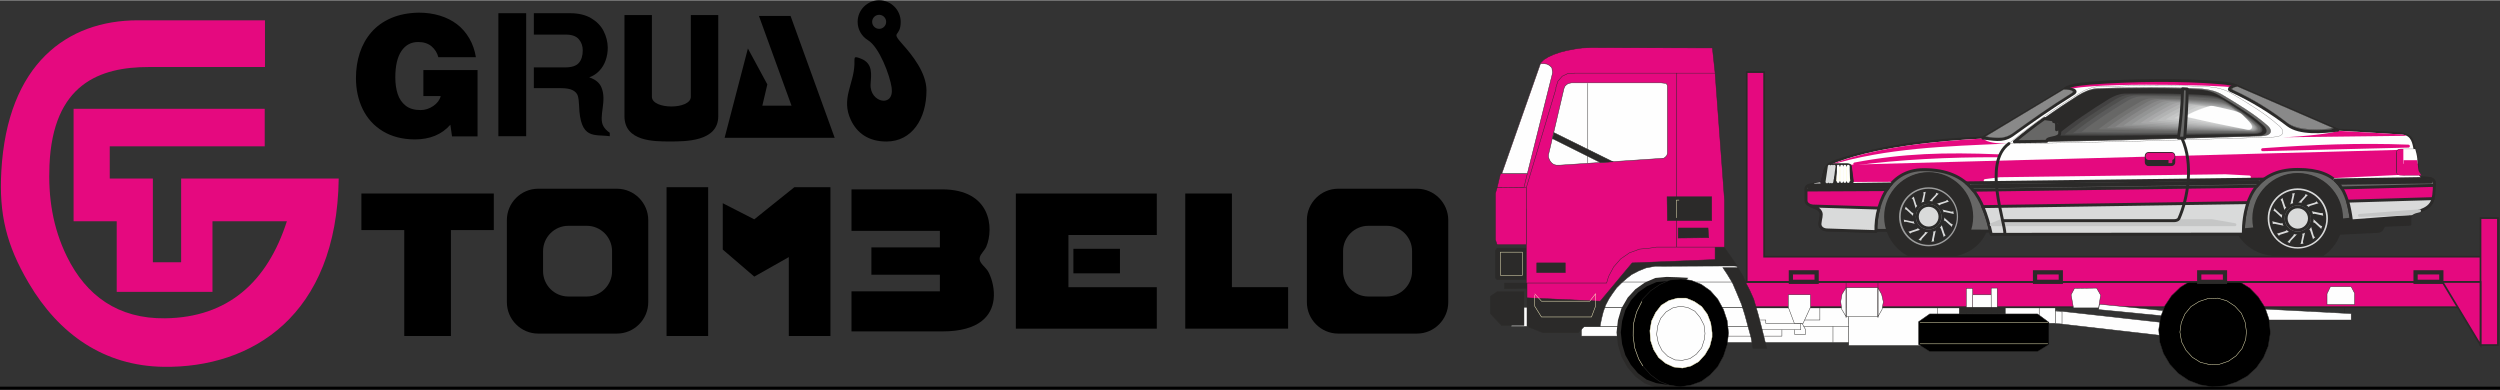 <?xml version="1.0" encoding="UTF-8"?>
<!DOCTYPE svg PUBLIC "-//W3C//DTD SVG 1.0//EN" "http://www.w3.org/TR/2001/REC-SVG-20010904/DTD/svg10.dtd">
<!-- Creator: CorelDRAW X8 -->
<svg xmlns="http://www.w3.org/2000/svg" xml:space="preserve" width="532px" height="83px" version="1.0" style="shape-rendering:geometricPrecision; text-rendering:geometricPrecision; image-rendering:optimizeQuality; fill-rule:evenodd; clip-rule:evenodd"
viewBox="0 0 495149 77132"
 xmlns:xlink="http://www.w3.org/1999/xlink">
 <rect x="0" y="0" width="495149" height="77132" fill="#333333" stroke="none"/>
 <defs>
  <style type="text/css">
   <![CDATA[
    .str6 {stroke:#FEFEFE;stroke-width:837.84}
    .str12 {stroke:#2B2A29;stroke-width:837.84}
    .str5 {stroke:#E5097F;stroke-width:837.84}
    .str10 {stroke:#2B2A29;stroke-width:87.962}
    .str11 {stroke:#FFF9C7;stroke-width:87.962}
    .str1 {stroke:#FEFEFE;stroke-width:582.75;stroke-linecap:round;stroke-linejoin:round}
    .str8 {stroke:#D9DADA;stroke-width:582.75;stroke-linecap:round;stroke-linejoin:round}
    .str2 {stroke:#C5C6C6;stroke-width:582.75;stroke-linecap:round;stroke-linejoin:round}
    .str0 {stroke:#2B2A29;stroke-width:582.75;stroke-linecap:round;stroke-linejoin:round}
    .str4 {stroke:#E5097F;stroke-width:582.75;stroke-linecap:round;stroke-linejoin:round}
    .str9 {stroke:#2B2A29;stroke-width:582.75;stroke-linecap:round;stroke-linejoin:round}
    .str7 {stroke:#2B2A29;stroke-width:41.782;stroke-linecap:round;stroke-linejoin:round}
    .str3 {stroke:#2B2A29;stroke-width:832.343;stroke-linecap:round;stroke-linejoin:round}
    .fil8 {fill:none}
    .fil25 {fill:none;fill-rule:nonzero}
    .fil2 {fill:black}
    .fil10 {fill:#2A2A23}
    .fil3 {fill:#2B2A29}
    .fil11 {fill:#434242}
    .fil12 {fill:#4F4F4E}
    .fil13 {fill:#5B5B5B}
    .fil4 {fill:#676766}
    .fil14 {fill:#727271}
    .fil15 {fill:#7D7D7D}
    .fil16 {fill:#898989}
    .fil17 {fill:#939494}
    .fil18 {fill:#9D9E9E}
    .fil19 {fill:#A8A8A9}
    .fil20 {fill:#B2B3B3}
    .fil9 {fill:#B72221}
    .fil21 {fill:#BCBDBD}
    .fil7 {fill:#C5C6C6}
    .fil22 {fill:#CFD0D0}
    .fil6 {fill:#D9DADA}
    .fil0 {fill:#E5097F}
    .fil5 {fill:#FEFEFE}
    .fil23 {fill:#FFF9C7}
    .fil24 {fill:#2B2A29;fill-rule:nonzero}
    .fil1 {fill:black;fill-rule:nonzero}
   ]]>
  </style>
 </defs>
 <g id="Capa_x0020_1">
  <g id="_2434371964256">
   <path class="fil0" d="M52429 21495l-30694 0 -4483 0 -2678 0 0 22271 2678 0 4483 0 1380 0 0 8114 0 4834 0 1035 18968 0 0 -1035 0 -4834 0 -8114 14734 0c-3849,11960 -11613,19061 -24131,19219 -9272,116 -15622,-4460 -19425,-12218 -2833,-5780 -3732,-11734 -3464,-18101 677,-16102 9954,-19452 19685,-19452l22998 0 0 -9252 -25162 0c-13992,0 -25866,8578 -27057,29890 -478,8544 1007,14637 5408,22118 6001,10201 14969,16459 26743,16623 17416,244 34308,-10054 34673,-37287l-31210 0 0 16574 -5599 0 0 -16574 -8541 0 0 -6387 30694 0 0 -7424z"/>
   <path class="fil1" d="M83852 18967l0 -5155 10733 0 0 13150 -5056 0 -330 -2318c-1702,1944 -4058,2912 -7070,2912 -2445,-22 -4543,-561 -6300,-1624 -1751,-1063 -3078,-2516 -3981,-4360 -898,-1845 -1348,-3899 -1348,-6173 0,-1768 252,-3431 759,-4983 512,-1554 1278,-2919 2307,-4104 1030,-1183 2334,-2114 3916,-2797 1580,-677 3401,-1034 5473,-1067 1492,0 2885,197 4168,589 1289,390 2417,963 3398,1712 980,749 1789,1685 2433,2797 650,1113 1080,2351 1300,3722l-7434 0c-226,-864 -677,-1580 -1349,-2152 -678,-567 -1558,-854 -2644,-854 -1414,0 -2521,595 -3326,1790 -803,1195 -1205,2929 -1205,5214 0,1223 154,2319 468,3282 314,964 837,1735 1575,2318 738,584 1724,876 2946,876 893,0 1735,-264 2522,-799 787,-534 1278,-1189 1481,-1976l-3436 0z"/>
   <path class="fil2" d="M98707 26919l0 -24363 5507 0 0 24363 -5507 0z"/>
   <path class="fil2" d="M105734 13291l6178 0c1300,0 2209,-292 2732,-886 517,-593 776,-1430 776,-2496 0,-859 -259,-1592 -782,-2202 -522,-610 -1382,-915 -2587,-915l-6317 0 0 -4236 7203 0c1635,0 3012,328 4124,977 1113,650 1939,1491 2472,2524 535,1028 816,2130 843,3304 0,892 -143,1733 -423,2536 -281,796 -700,1491 -1257,2073 -556,587 -1216,1015 -1993,1293 1206,395 2004,1044 2396,1937 1194,2741 -629,5829 404,7719 249,453 650,900 1269,1321l0 679c-3005,-436 -5863,828 -6078,-6099 -33,-825 -115,-1463 -254,-1909 -137,-447 -467,-808 -985,-1091 -518,-281 -1327,-423 -2424,-423l-5297 0 0 -4106z"/>
   <path class="fil2" d="M156576 3093l8737 24134 -21794 0 4611 -17683 3848 7115 -991 4210 5781 0 -6455 -17776 6263 0z"/>
   <path class="fil2" d="M123682 2926l5432 0 0 16175c0,2570 7712,2572 7712,0l0 -16175 5433 0 0 20027c0,5066 -6544,5006 -9642,5006 -3095,0 -8935,4 -8935,-5006l0 -20027z"/>
   <path class="fil2" d="M174127 0c2348,0 4264,1915 4264,4265 0,3241 -2143,1641 407,4491 1815,2029 4699,5568 4699,9098 0,5571 -2843,10115 -7935,10115 -3573,0 -5828,-1687 -7043,-4266 -1980,-4205 575,-7056 707,-10992 49,-1454 -240,-1742 1265,-1165 2489,956 2049,3209 1938,5093 -212,3630 4759,4733 4166,629 -349,-2416 -2433,-7988 -4685,-9365 -1226,-748 -2048,-2100 -2048,-3638 0,-2350 1915,-4265 4265,-4265zm-1 2876c764,0 1387,625 1387,1389 0,765 -623,1389 -1387,1389 -766,0 -1389,-624 -1389,-1389 0,-764 623,-1389 1389,-1389z"/>
   <path class="fil2" d="M132017 66488l0 -29470 8242 0 0 29470 -8242 0zm24215 0l0 -15626 -6841 3863 -6242 -5355 0 -9181 6242 3193 7937 -6364 7146 0 0 29470 -8242 0z"/>
   <path class="fil2" d="M71576 38267l26225 0 0 7242 -8492 0 0 20979 -9241 0 0 -20979 -8492 0 0 -7242z"/>
   <path class="fil2" d="M106588 37319l15608 0c3409,0 6197,2799 6197,6222l0 16247c0,3423 -2788,6223 -6197,6223l-15608 0c-3408,0 -6198,-2800 -6198,-6223l0 -16247c0,-3423 2790,-6222 6198,-6222zm5967 7345l3673 0c2749,0 4997,2257 4997,5017l0 3968c0,2760 -2248,5016 -4997,5016l-3673 0c-2747,0 -4996,-2256 -4996,-5016l0 -3968c0,-2760 2249,-5017 4996,-5017z"/>
   <path class="fil2" d="M265037 37319l15608 0c3408,0 6197,2799 6197,6222l0 16247c0,3423 -2789,6223 -6197,6223l-15608 0c-3409,0 -6198,-2800 -6198,-6223l0 -16247c0,-3423 2789,-6222 6198,-6222zm5967 7345l3672 0c2749,0 4998,2257 4998,5017l0 3968c0,2760 -2249,5016 -4998,5016l-3672 0c-2748,0 -4996,-2256 -4996,-5016l0 -3968c0,-2760 2248,-5017 4996,-5017z"/>
   <path class="fil2" d="M234753 65032l20369 0 0 -8215 -11129 0 0 -18550 -9240 0 0 26765z"/>
   <path class="fil2" d="M201197 38267l27919 0 0 8214 -17504 0c0,3445 0,6891 0,10336l17504 0 0 8215 -27919 0c0,-8924 0,-17847 0,-26765zm11397 10949l9227 0 0 4865 -9227 0 0 -4865z"/>
   <path class="fil2" d="M186669 37447l-18021 0 0 8214 17504 0c0,912 0,2371 0,3282l-13565 0 0 5412 13565 0c0,912 0,2370 0,3282l-17504 0 0 7941 18021 0c7321,0 9758,-3137 10131,-6362 219,-1888 -270,-3807 -900,-5143 -491,-1043 -1131,-1341 -1654,-2158 -215,-334 -274,-701 -172,-1078 175,-636 979,-1342 1278,-2059 1536,-3682 925,-11291 -8683,-11331z"/>
   <path class="fil3 str0" d="M393306 45480c-873,2371 -3328,4950 -7904,5158l3578 -5158 4326 0z"/>
   <path class="fil3 str0" d="M477295 42734l0 1623 -5033 208c-458,374 -333,1123 -1331,1206l-9526 458 -7697 3619c-4700,1498 -8652,-749 -10357,-3785l40 -791 22548 -2205 11356 -333z"/>
   <path class="fil4 str0" d="M465856 43317l-22090 2205c915,-8654 4369,-12230 11315,-12230 6198,0 9859,1954 10775,10025z"/>
   <path class="fil4 str0" d="M394471 45729l-23255 -166c167,-7030 3620,-12271 10026,-12271 6947,0 11232,3286 13229,12437z"/>
   <path class="fil0 str0" d="M444307 46312l-49920 0c-1581,-7072 -4243,-12771 -13353,-12771 -7405,0 -9527,7404 -9527,12230l-9608 -291c-2580,-292 -833,-2330 -1248,-3495 -417,-1289 -2955,-956 -2955,-2371l0 -1913c0,-1290 1831,-1290 3162,-1540l666 -2578c375,-958 998,-1373 2122,-1748 9317,-3078 19676,-4202 29078,-4576l15974 -9360c499,-1082 3328,-1290 5366,-1497 8653,-624 17764,-749 25583,-84 1581,125 2871,291 3744,916l19636 8486 12355 707c1206,208 1955,499 2288,1248 665,1873 998,3869 1123,5949 167,582 125,1415 790,1497 957,167 2538,-82 2580,1166 -42,3785 -583,4367 -2454,5241 -1041,416 -2206,457 -2372,1248l-11607 915c-831,-5907 -2370,-10192 -10649,-10192 -8777,0 -10774,6698 -10774,12813z"/>
   <path class="fil5" d="M478044 29548l-115772 3119c8445,-3660 22214,-4867 30452,-5283l15932 -9319c1970,-1925 30140,-1437 34695,-707l19592 8446 12813 789c1914,167 2038,1831 2288,2955z"/>
   <path class="fil5 str1" d="M445513 34997l-52332 707 2954 -374 44636 -583 4742 250zm-71218 1248l-14768 249 1539 -207 13229 -42zm104955 -957l-16764 208 16265 -790 499 582z"/>
   <path class="fil6 str0" d="M481913 39282l-16931 499c333,1248 582,2579 748,3910l11649 -873c83,-1290 3744,-583 4534,-3536zm-36691 790l-52540 790c791,1706 1290,3619 1705,5492l49920 -42c0,-2288 292,-4285 915,-6240zm-73090 1081l-13437 -415c1165,457 1539,499 1914,1206 291,541 -84,1415 -125,2122 -166,831 499,1372 1331,1414l9734 333c-42,-1456 126,-3162 583,-4660z"/>
   <path class="fil7 str2" d="M442642 44440l-48255 0 1914 -791 41808 0 4533 791zm36567 -2746l-11898 916 10317 -333c458,-333 1040,-458 1581,-583z"/>
   <path class="fil4 str0" d="M374544 36369l-15849 209c-915,41 -1123,623 -957,998l15974 -83c291,-416 499,-791 832,-1124zm73881 -957l-58988 749c541,458 957,957 1373,1456l56159 -789c417,-500 874,-999 1456,-1416zm32448 -124l-18429 292c541,499 958,998 1331,1580l18346 -500c250,-748 -291,-1455 -1248,-1372z"/>
   <path class="fil8 str3" d="M447177 36033l-56617 832m90854 -998l-18262 249m-89231 791l-15518 166"/>
   <path class="fil0 str4" d="M477004 28881c-9651,-374 -18927,0 -28869,707l28869 -707zm-81203 1915c-9734,-42 -19717,457 -28453,1621 9650,-1830 17805,-2038 28453,-1621z"/>
   <path class="fil9 str0" d="M478252 29714l-2662 0c-541,0 -707,124 -707,582l0 3495c0,332 0,581 956,581l3121 0c-292,-1497 -292,-3161 -708,-4658z"/>
   <path class="fil0 str5" d="M476089 29880l-707 0c-167,0 -250,83 -250,249l0 3870c0,166 83,249 250,249l707 0c166,0 291,-83 291,-249l0 -3870c0,-166 -125,-249 -291,-249z"/>
   <path class="fil5 str6" d="M478377 31960l-1955 0 0 -2080 1622 0c208,748 333,1373 333,2080z"/>
   <path class="fil0 str5" d="M478793 34248l-2329 0 0 -2164 1913 0c166,750 84,1665 416,2164z"/>
   <path class="fil8 str7" d="M397882 28382c17471,-166 35068,-749 52332,-1290 1997,-40 2663,-1080 956,-2412 -2620,-2330 -5948,-4285 -9193,-6240 -1248,-749 -2787,-1164 -4367,-1290 -6531,-415 -14560,-291 -22007,-41 -1622,125 -2746,666 -3994,1455 -4700,2955 -9401,6158 -13727,9818z"/>
   <path class="fil4 str7" d="M398756 28091c16389,-166 32904,-707 49170,-1206 1872,-42 2496,-1041 916,-2289 -2496,-2162 -5617,-4035 -8654,-5864 -1164,-707 -2620,-1082 -4117,-1207 -6158,-375 -13646,-291 -20676,-83 -1497,124 -2579,665 -3786,1372 -4409,2787 -8777,5866 -12853,9277z"/>
   <path class="fil10" d="M405619 27052c13728,0 27539,-292 41142,-499 1540,-42 2081,-875 749,-1957 -2038,-1829 -4618,-3410 -7155,-4950 -957,-623 -2163,-956 -3411,-1040 -5158,-415 -11440,-415 -17306,-291 -1248,83 -2121,499 -3161,1082 -3702,2288 -7405,4784 -10858,7655z"/>
   <path class="fil3 str7" d="M398922 28008c16099,-167 32281,-707 48214,-1165 1830,-41 2413,-1039 873,-2287 -2454,-2122 -5491,-3911 -8486,-5700 -1124,-707 -2538,-1081 -3993,-1165 -6032,-375 -13396,-333 -20259,-83 -1498,125 -2538,624 -3703,1331 -4326,2746 -8611,5699 -12646,9069z"/>
   <path class="fil11" d="M407283 26802c13104,83 26374,-167 39395,-333 1457,-42 1996,-832 749,-1873 -1997,-1747 -4451,-3244 -6864,-4742 -916,-623 -2080,-956 -3244,-1040 -4952,-374 -10984,-416 -16599,-332 -1164,82 -2038,499 -2995,1040 -3578,2205 -7156,4575 -10442,7280z"/>
   <path class="fil12" d="M408947 26553c12522,124 25209,-84 37648,-168 1414,0 1913,-790 707,-1789 -1872,-1663 -4243,-3119 -6531,-4575 -915,-541 -1997,-874 -3120,-998 -4701,-375 -10442,-417 -15849,-333 -1165,83 -1914,415 -2871,956 -3411,2081 -6822,4327 -9984,6907z"/>
   <path class="fil13" d="M410611 26303c11940,166 24003,41 35859,0 1373,0 1831,-749 707,-1665 -1789,-1622 -4035,-3037 -6198,-4409 -832,-541 -1872,-832 -2995,-956 -4451,-375 -9942,-459 -15059,-417 -1123,42 -1914,417 -2788,916 -3244,1955 -6489,4076 -9526,6531z"/>
   <path class="fil4" d="M412276 26053c11314,208 22837,166 34110,166 1290,0 1749,-665 667,-1581 -1706,-1539 -3828,-2870 -5908,-4201 -790,-541 -1747,-832 -2786,-915 -4244,-417 -9486,-499 -14352,-499 -1082,82 -1789,416 -2622,873 -3077,1872 -6198,3869 -9109,6157z"/>
   <path class="fil4" d="M413939 25804c10775,249 21673,290 32365,332 1206,42 1622,-624 623,-1498 -1580,-1456 -3576,-2745 -5573,-3993 -708,-499 -1665,-791 -2663,-915 -3994,-417 -8986,-499 -13604,-541 -998,84 -1705,374 -2496,832 -2911,1747 -5906,3619 -8652,5783z"/>
   <path class="fil14" d="M415603 25554c10151,332 20468,416 30576,499 1165,41 1581,-582 624,-1373 -1497,-1414 -3370,-2662 -5241,-3869 -707,-458 -1581,-749 -2496,-873 -3786,-375 -8486,-499 -12897,-541 -914,42 -1581,333 -2370,749 -2788,1622 -5575,3370 -8196,5408z"/>
   <path class="fil15" d="M417268 25305c9608,373 19302,499 28869,665 1040,42 1457,-541 541,-1290 -1372,-1332 -3161,-2496 -4909,-3660 -665,-459 -1497,-749 -2329,-833 -3619,-375 -8029,-582 -12147,-624 -916,42 -1539,291 -2246,708 -2663,1497 -5284,3161 -7779,5034z"/>
   <path class="fil16" d="M418931 25096c8985,416 18138,582 27082,832 998,0 1373,-499 540,-1248 -1289,-1248 -2953,-2372 -4576,-3494 -623,-416 -1372,-666 -2204,-749 -3370,-416 -7488,-625 -11399,-707 -831,42 -1414,291 -2079,623 -2538,1415 -5034,2955 -7364,4743z"/>
   <path class="fil17" d="M420554 24805c8486,500 17014,749 25375,1039 958,42 1290,-457 541,-1164 -1206,-1206 -2787,-2246 -4285,-3286 -582,-416 -1290,-624 -2038,-749 -3162,-416 -7031,-624 -10649,-707 -791,0 -1374,208 -1997,541 -2372,1289 -4742,2745 -6947,4326z"/>
   <path class="fil18" d="M422218 24596c7862,500 15808,833 23628,1166 874,42 1207,-417 500,-1082 -1124,-1123 -2580,-2080 -3953,-3079 -540,-374 -1206,-623 -1913,-748 -2912,-374 -6532,-624 -9900,-749 -709,0 -1248,208 -1831,499 -2247,1206 -4451,2496 -6531,3993z"/>
   <path class="fil19" d="M423881 24347c7280,541 14644,958 21840,1331 832,42 1124,-373 499,-956 -1040,-1082 -2330,-1997 -3618,-2913 -499,-374 -1124,-623 -1747,-707 -2705,-415 -6074,-665 -9195,-831 -665,0 -1164,208 -1705,457 -2039,1081 -4119,2247 -6074,3619z"/>
   <path class="fil20" d="M425546 24097c6697,583 13478,1040 20092,1498 748,83 1040,-290 458,-873 -916,-999 -2122,-1873 -3286,-2746 -458,-333 -999,-541 -1623,-666 -2496,-416 -5533,-665 -8403,-873 -624,0 -1082,166 -1623,416 -1871,956 -3785,1996 -5615,3244z"/>
   <path class="fil21" d="M427209 23848c6116,666 12272,1165 18346,1664 665,83 957,-249 416,-790 -833,-915 -1913,-1706 -2954,-2538 -415,-291 -914,-499 -1497,-624 -2246,-416 -5034,-707 -7655,-915 -582,0 -998,125 -1456,333 -1747,831 -3536,1789 -5200,2870z"/>
   <path class="fil7" d="M428915 23598c5491,708 11066,1290 16557,1831 582,83 874,-208 374,-707 -708,-833 -1706,-1581 -2621,-2330 -374,-291 -832,-499 -1331,-624 -2038,-374 -4534,-708 -6947,-957 -499,-41 -873,83 -1290,291 -1622,707 -3245,1539 -4742,2496z"/>
   <path class="fil22" d="M430580 23348c4908,749 9900,1374 14767,2039 582,84 790,-208 374,-665 -623,-749 -1456,-1456 -2288,-2122 -332,-292 -749,-499 -1164,-582 -1831,-417 -4077,-749 -6198,-1040 -459,0 -791,82 -1208,249 -1455,624 -2911,1290 -4283,2121z"/>
   <path class="fil6" d="M432243 23099c4327,790 8736,1497 13021,2206 499,82 707,-168 333,-583 -499,-665 -1290,-1332 -1956,-1955 -290,-250 -624,-417 -1039,-541 -1581,-417 -3578,-749 -5451,-1040 -415,-84 -707,41 -1040,124 -1330,541 -2620,1124 -3868,1789z"/>
   <path class="fil5 str6" d="M433907 22849c3744,874 7529,1623 11273,2372 417,84 583,-84 333,-457 -457,-625 -1082,-1207 -1663,-1789 -250,-250 -541,-375 -874,-500 -1373,-416 -3120,-790 -4701,-1123 -375,-42 -624,0 -956,125 -1124,374 -2330,831 -3412,1372z"/>
   <path class="fil4 str0" d="M433200 17566c-42,3287 -250,6491 -499,9735l-1248 0c457,-3162 748,-6407 832,-9776l915 41z"/>
   <path class="fil0" d="M476588 26843l-24585 291c3785,-82 10940,-873 10899,-1290l12564 709c373,40 914,124 1122,290zm-83864 541c915,832 2911,998 4783,998 -12105,541 -23795,832 -35318,4327 8029,-3370 19677,-4743 30535,-5325z"/>
   <path class="fil4 str0" d="M392724 27301c1955,125 3744,790 5741,-541 4075,-2912 7779,-5533 12064,-8196 998,-539 332,-1039 -1498,-1039l-16307 9776zm70303 -1581c-3037,374 -7530,749 -9860,-998 -3369,-2580 -7154,-4950 -11356,-6865 -749,-332 292,-831 957,-956l20259 8819z"/>
   <path class="fil16 str7" d="M462236 25345c-2828,375 -6989,541 -9193,-1039 -3161,-2455 -6697,-4701 -10650,-6490 -707,-291 125,-666 749,-749l19094 8278zm-69055 1665c1872,124 3495,665 5366,-583 3869,-2787 7405,-5325 11523,-7863 958,-499 417,-914 -1330,-914l-15559 9360z"/>
   <path class="fil3 str0" d="M362189 32585l3703 0c332,0 582,124 582,332l375 2870c41,374 -250,416 -667,416l-5324 0 666 -2579c166,-416 375,-749 665,-1039z"/>
   <path class="fil23 str0" d="M366432 32958c-82,-207 -250,-291 -540,-291l-2206 0 -332 3412 3037 0c250,0 416,-126 374,-292l-333 -2829z"/>
   <path class="fil8 str1" d="M364061 32875l0 2995m707 -2995l0 2995m625 -2995l0 2995m665 -2995l0 2995"/>
   <path class="fil22 str0" d="M363229 36079l-2329 0 582 -2414c125,-373 333,-707 624,-998l1456 42 -333 3370z"/>
   <path class="fil3 str0" d="M360858 36079c2538,-42 1664,-1789 2496,-1457l83 -749c-624,-82 -250,-1122 -1955,-208l-624 2414z"/>
   <path class="fil5" d="M363063 33416c-84,0 -166,416 -166,998 0,583 82,1040 166,1040 124,0 208,-457 208,-1040 0,-582 -84,-998 -208,-998z"/>
   <path class="fil8 str8" d="M362314 32875l-457 3078m956 -3078l-415 3078m873 -3078l-458 3078"/>
   <path class="fil4 str0" d="M404912 23432l2371 333c458,83 666,374 666,749l0 1789c0,582 -666,789 -1290,915 -457,124 -1289,166 -1289,707l-6406 83c1913,-1581 3910,-3162 5948,-4576z"/>
   <path class="fil22 str0" d="M407907 25554l0 -1040c0,-333 -208,-583 -582,-707 457,499 -374,166 -582,208 499,42 540,291 582,581l0 1041c207,-42 374,-707 582,-83z"/>
   <path class="fil8 str9" d="M430080 30337l-4534 0c-250,0 -459,209 -459,459l0 1288c0,251 209,459 459,459l4534 0c250,0 458,-208 458,-459l0 -1288c0,-250 -208,-459 -458,-459z"/>
   <path class="fil3 str0" d="M428873 31335l-3327 0c-209,0 -333,168 -333,375l0 416c0,209 124,333 333,333l3327 0c167,0 333,-124 333,-333l0 -416c0,-207 -166,-375 -333,-375z"/>
   <path class="fil0 str4" d="M430121 30504l-4575 0c-167,0 -291,124 -291,292l0 249c0,166 124,290 291,290l4575 0c167,0 291,-124 291,-290l0 -249c0,-168 -124,-292 -291,-292z"/>
   <path class="fil3 str0" d="M381990 34332c-4700,0 -8528,3826 -8528,8528 0,4700 3828,8526 8528,8526 4702,0 8528,-3826 8528,-8526 0,-4702 -3826,-8528 -8528,-8528z"/>
   <path class="fil18 str0" d="M381990 36744c-3410,0 -6156,2746 -6156,6116 0,3410 2746,6156 6156,6156 3370,0 6116,-2746 6116,-6156 0,-3370 -2746,-6116 -6116,-6116z"/>
   <path class="fil6 str0" d="M381990 37617c-2911,0 -5241,2372 -5241,5243 0,2911 2330,5282 5241,5282 2913,0 5284,-2371 5284,-5282 0,-2871 -2371,-5243 -5284,-5243z"/>
   <path class="fil3 str0" d="M382906 37867c208,41 416,167 208,458l-1373 1456c-166,166 -458,82 -374,-125l291 -1540c42,-208 250,-290 416,-332 291,0 583,42 832,83zm2371 1123c167,166 249,374 -42,500l-1913 582c-250,41 -416,-167 -292,-333l1041 -1124c166,-207 375,-166 541,-82 249,124 499,291 665,457zm1497 2163c84,208 42,458 -249,417l-1997 -459c-250,-82 -250,-373 -42,-415l1457 -499c208,-84 374,83 499,207 166,250 250,500 332,749zm208 2621c-41,208 -166,416 -415,208l-1498 -1331c-166,-208 -42,-499 166,-416l1498 333c249,0 291,208 333,374 42,291 0,583 -84,832zm-1081 2371c-207,167 -416,291 -499,-41l-624 -1914c-42,-250 167,-416 333,-250l1122 999c209,167 168,375 126,541 -126,291 -333,499 -458,665zm-2204 1498c-209,83 -459,41 -375,-291l415 -1956c84,-208 375,-249 417,-40l499 1455c42,208 -41,374 -207,499 -209,167 -500,250 -749,333zm-2622 208c-207,-41 -415,-167 -207,-416l1372 -1498c167,-166 458,-42 375,167l-292 1498c-41,249 -249,332 -415,332 -292,42 -583,0 -833,-83zm-2371 -1123c-166,-166 -250,-374 42,-458l1914 -624c249,-41 415,167 291,333l-1040 1124c-167,207 -333,166 -541,124 -249,-124 -457,-333 -666,-499zm-1498 -2163c-40,-208 -40,-457 250,-417l1998 459c249,82 290,374 82,415l-1497 500c-208,83 -374,-42 -500,-208 -124,-250 -249,-499 -333,-749zm-208 -2621c42,-208 208,-416 417,-208l1498 1373c166,166 82,458 -126,416l-1539 -333c-208,-42 -291,-208 -332,-416 0,-291 0,-541 82,-832zm1124 -2371c166,-125 374,-249 499,41l582 1914c42,250 -166,416 -332,291l-1124 -1040c-208,-167 -166,-333 -82,-541 82,-249 290,-457 457,-665zm2163 -1497c208,-42 457,-42 417,290l-459 1956c-82,249 -332,290 -415,82l-458 -1455c-83,-250 0,-416 166,-500 250,-207 499,-291 749,-373z"/>
   <path class="fil18 str0" d="M381990 40031c-1580,0 -2828,1289 -2828,2829 0,1580 1248,2828 2828,2828 1540,0 2829,-1248 2829,-2828 0,-1540 -1289,-2829 -2829,-2829z"/>
   <path class="fil6 str0" d="M381990 40612c-1248,0 -2246,999 -2246,2248 0,1248 998,2246 2246,2246 1248,0 2247,-998 2247,-2246 0,-1249 -999,-2248 -2247,-2248z"/>
   <path class="fil18 str0" d="M389603 39324c-3286,-5700 -11315,-6407 -15267,0 1664,-3245 4659,-4910 7614,-4910 3327,0 6280,2039 7653,4910z"/>
   <path class="fil3 str0" d="M455081 34498c-4784,0 -8695,3910 -8695,8735 0,4784 3911,8694 8695,8694 4826,0 8694,-3910 8694,-8694 0,-4825 -3868,-8735 -8694,-8735z"/>
   <path class="fil6 str0" d="M455081 36952c-3452,0 -6239,2829 -6239,6240 0,3494 2787,6281 6239,6281 3453,0 6282,-2787 6282,-6281 0,-3411 -2829,-6240 -6282,-6240z"/>
   <path class="fil6 str0" d="M455081 37867c-2953,0 -5325,2413 -5325,5366 0,2954 2372,5367 5325,5367 2954,0 5366,-2413 5366,-5367 0,-2953 -2412,-5366 -5366,-5366z"/>
   <path class="fil3 str0" d="M455996 38116c250,84 458,209 250,459l-1414 1497c-208,166 -458,41 -417,-167l333 -1497c42,-250 250,-332 416,-374 291,0 583,0 832,82zm2454 1124c168,208 250,416 -40,541l-1956 582c-250,41 -458,-166 -291,-332l1039 -1166c168,-208 375,-166 541,-82 292,124 500,291 707,457zm1498 2205c83,249 83,499 -250,416l-2037 -416c-209,-84 -250,-374 -42,-458l1498 -457c208,-84 374,41 499,166 166,249 291,541 332,749zm250 2703c-83,209 -208,417 -458,209l-1497 -1373c-166,-208 -83,-458 125,-416l1539 332c250,42 332,209 332,417 42,291 0,582 -41,831zm-1165 2414c-166,166 -374,291 -499,-42l-583 -1955c-82,-250 126,-417 333,-250l1124 1041c208,166 166,332 124,539 -124,250 -333,500 -499,667zm-2204 1539c-208,41 -458,41 -416,-291l457 -1997c83,-250 374,-291 416,-84l499 1498c84,250 -42,416 -208,541 -249,166 -499,249 -748,333zm-2663 208c-250,-42 -458,-167 -250,-458l1415 -1497c166,-167 457,-42 416,166l-334 1539c-40,208 -249,292 -415,332 -292,0 -583,0 -832,-82zm-2413 -1124c-166,-166 -291,-374 0,-499l1955 -623c291,-42 458,166 291,332l-1040 1165c-166,208 -374,166 -541,83 -249,-125 -499,-291 -665,-458zm-1539 -2204c-42,-250 -42,-500 291,-416l1997 416c250,83 291,375 42,457l-1498 457c-208,84 -375,0 -499,-166 -166,-249 -250,-541 -333,-748zm-208 -2704c42,-208 166,-416 416,-208l1539 1414c167,166 42,457 -166,416l-1539 -374c-250,-42 -292,-208 -334,-416 -40,-291 0,-541 84,-832zm1124 -2414c166,-166 374,-290 499,42l623 1956c42,250 -166,416 -374,291l-1123 -1041c-208,-166 -166,-373 -124,-581 166,-250 332,-458 499,-667zm2204 -1497c250,-83 458,-83 416,249l-458 1997c-83,250 -333,292 -415,84l-499 -1498c-84,-208 40,-374 207,-499 250,-166 500,-291 749,-333z"/>
   <path class="fil18 str0" d="M455081 40322c-1581,0 -2870,1330 -2870,2911 0,1582 1289,2871 2870,2871 1582,0 2870,-1289 2870,-2871 0,-1581 -1288,-2911 -2870,-2911z"/>
   <path class="fil6 str0" d="M455081 40904c-1248,0 -2288,1040 -2288,2288 0,1289 1040,2330 2288,2330 1290,0 2330,-1041 2330,-2330 0,-1248 -1040,-2288 -2330,-2288z"/>
   <path class="fil18 str0" d="M462861 39573c-3370,-5782 -11523,-6531 -15601,0 1706,-3245 4785,-4951 7780,-4992 3410,0 6405,2079 7821,4992z"/>
   <path class="fil8 str9" d="M397882 28382c-5242,3786 -707,15517 -791,17972m35069 -19012c2329,5075 1165,11940 -624,15933 -167,250 -583,374 -956,374l-33904 0"/>
   <path class="fil8 str10" d="M464346 62520l0 -1995"/>
   <path class="fil5 str10" d="M403214 60791l666 3193 3193 0 0 -3793 -3859 600z"/>
   <path class="fil5 str10" d="M366164 68374l0 -8183 37716 0 0 8183 -37716 0z"/>
   <path class="fil5 str10" d="M344013 52675l1928 4391 -27739 599 666 -8781 25145 3791z"/>
   <path class="fil5 str10" d="M330176 67775l0 -3791 35988 0 0 3791 -35988 0z"/>
   <path class="fil5 str10" d="M313214 66512l0 -1930 39711 0 0 1930 -39711 0z"/>
   <path class="fil5 str10" d="M299311 64582l0 -3791 66853 0 0 3791 -66853 0z"/>
   <g>
    <path class="fil0" d="M345428 60791l0 -4989 149317 0 0 4989 -149317 0z"/>
    <path id="1" class="fil24" d="M345601 55802l0 4989 -347 0 0 -4989 174 -172 173 172zm-347 0l0 -172 174 0 -174 172zm149491 173l-149317 0 0 -345 149317 0 173 172 -173 173zm0 -345l173 0 0 172 -173 -172zm-174 5161l0 -4989 347 0 0 4989 -173 172 -174 -172zm347 0l0 172 -173 0 173 -172zm-149490 -173l149317 0 0 345 -149317 0 -174 -172 174 -173zm0 345l-174 0 0 -172 174 172z"/>
   </g>
   <g>
    <path class="fil5" d="M315676 60791l0 -4989 29437 0 0 4989 -29437 0z"/>
    <path id="1" class="fil24" d="M315720 55802l0 4989 -88 0 0 -4989 44 -43 44 43zm-88 0l0 -43 44 0 -44 43zm29481 43l-29437 0 0 -86 29437 0 44 43 -44 43zm0 -86l44 0 0 43 -44 -43zm-44 5032l0 -4989 88 0 0 4989 -44 43 -44 -43zm88 0l0 43 -44 0 44 -43zm-29481 -43l29437 0 0 86 -29437 0 -44 -43 44 -43zm0 86l-44 0 0 -43 44 43z"/>
   </g>
   <path class="fil3 str10" d="M296185 49549l332 -466 5987 0 0 6253 -5987 0 -332 -332 0 -5455z"/>
   <path class="fil3 str10" d="M297981 57133l4456 -67 0 7516 3193 1264 6919 0 1264 -1264 3126 0 0 0 0 -199 266 -1331 332 -1330 466 -1330 665 -1264 666 -998 864 -1198 931 -931 1065 -931 931 -731 1397 -733 1464 -598 1795 -333 999 0 15299 -66 -2594 -3725 -466 -1331 -23482 0 0 8448 -19556 0 0 1132z"/>
   <path class="fil0 str10" d="M297449 40170l4988 1198 0 17560 14502 665 6319 -7583 16430 -665 0 -36985 -532 -4923 -24080 -66 0 0 -1662 66 -1464 200 -1729 332 -1265 334 -1330 465 -997 466 -866 532 -731 731 133 67 -200 332 -7449 21220 -67 6054z"/>
   <path class="fil0 str10" d="M302304 48418l-5787 0 -332 -998 0 -9180 332 -1130 5787 0 0 11308z"/>
   <path class="fil0 str10" d="M297183 34316l5321 0 -665 2727 -5322 67 666 -2794z"/>
   <path class="fil0 str10" d="M332106 48884l0 -34457 7582 0 1863 25078 0 9379 -9445 0z"/>
   <path class="fil0 str10" d="M332039 48884l-3126 0 -866 0 -1263 199 -2063 200 -1995 731 -1730 1198 -1396 1596 -999 1863 -399 1330 -15898 0 0 -18891 5854 -19557 0 0 0 -266 399 -1264 866 -998 1130 -532 1397 -66 0 0 20156 0 -67 34457z"/>
   <path class="fil3 str10" d="M295187 58596l1330 -865 5322 0 0 6652 -4456 0 -2196 -2329 0 -3458z"/>
   <path class="fil3 str10" d="M330243 43628l-67 -4722 8847 0 0 4722 -8780 0z"/>
   <path class="fil3 str10" d="M332372 45092l5920 0 133 1929 -6053 66 0 -1995z"/>
   <path class="fil3 str10" d="M304367 53940l0 -1930 5654 0 0 1930 -5654 0z"/>
   <path class="fil8 str11" d="M303968 58130l1330 1463 9579 0 1131 -1463 0 2461 -799 2128 -9911 0 -1330 -2128 0 -2195"/>
   <path class="fil8 str11" d="M297183 54472l0 -4591 4323 0 0 4591 -4323 0z"/>
   <path class="fil8 str11" d="M332571 39571l-532 0 0 3525"/>
   <path class="fil5 str10" d="M308225 32653l-466 -133 -399 -266 -332 -400 -200 -399 -133 -399 0 -465 3060 -13104 0 0 200 -466 266 -266 266 -199 399 -133 332 -68 0 0 17828 0 598 68 399 66 200 399 0 333 0 465 0 0 0 12173 0 466 -67 266 -133 266 -465 399 -665 66 0 0 -19957 1331 -731 0z"/>
   <path class="fil8 str10" d="M314478 16423l0 15831"/>
   <path class="fil3 str10" d="M307759 26201l11708 5786 -2528 134 -9446 -4723 266 -1197z"/>
   <path class="fil5 str10" d="M297449 34316l5055 0 4923 -19623 0 0 66 -466 -66 -399 -67 -465 -332 -334 -266 -199 -399 -200 -467 -66 -465 0 -333 0 -7649 21752z"/>
   <path class="fil8 str10" d="M363037 64582l0 3193"/>
   <path class="fil5 str10" d="M355453 66178l-66 -931 665 -1263 865 0 665 1197 0 997 -2129 0z"/>
   <path class="fil8 str10" d="M357316 63319l3127 0 0 -2528"/>
   <path class="fil5 str10" d="M347206 63319l2527 0 0 665 6918 0 0 1263 -8780 0 -665 -1928z"/>
   <path class="fil5 str10" d="M354190 58330l0 2461 1197 3193 1730 0 1463 -3193 0 -2461 -4390 0z"/>
   <path class="fil5 str10" d="M365632 62653l0 -5721 6319 0 0 5721 -6319 0z"/>
   <path class="fil5 str10" d="M407073 61456l22683 2528 -665 2528 -22018 -2528 0 -2528z"/>
   <path class="fil5 str10" d="M415653 61256l21020 2063 11376 0 17627 0 0 -1265 -23947 -1263 -13237 665 -12706 -1265 -133 1065z"/>
   <path class="fil5 str10" d="M410665 60924l-466 -2594 665 -1264 4390 -66 799 1396 -400 2528 -4988 0z"/>
   <path class="fil5 str10" d="M461552 56733l4124 0 666 1264 0 2262 -5455 0 0 -2129 665 -1397z"/>
   <path class="fil5 str10" d="M390708 62719l0 -4389 3793 0 0 4389 -3793 0z"/>
   <path class="fil8 str10" d="M383791 60791l0 3791"/>
   <path class="fil3 str10" d="M344212 52941l931 1531 665 1529 732 1398 799 1795 864 2927 798 3060 931 3791 -2726 0 -399 -2194 -600 -2196 -598 -2195 -665 -2128 -998 -2395 -799 -1863 -997 -1662 -931 -1398 2993 0z"/>
   <path class="fil5 str10" d="M365632 56932l-799 1265 -266 1463 199 1530 798 1330 68 66 0 -5654z"/>
   <path class="fil5 str10" d="M371951 56932l731 1331 333 1463 -266 1530 -733 1264 -65 133 0 -5721z"/>
   <path class="fil8 str10" d="M365632 62919l0 -7184"/>
   <path class="fil8 str10" d="M371951 62919l0 -7184"/>
   <path class="fil5 str10" d="M389445 62719l0 -5653 1263 0 0 5653 -1263 0z"/>
   <path class="fil5 str10" d="M394368 62653l0 -5653 1197 0 0 5653 -1197 0z"/>
   <path class="fil3 str10" d="M388048 62121l0 -1330 9114 0 0 1330 -9114 0z"/>
   <path class="fil2 str10" d="M382195 62121l21352 0 2261 1663 0 4390 -2261 1398 -21352 0 -2196 -1398 0 -4523 2196 -1530z"/>
   <path class="fil8 str11" d="M405609 68041l-25344 0"/>
   <path class="fil8 str11" d="M405609 63784l-25344 0"/>
   <path class="fil5 str10" d="M407073 63984l1330 133 0 -2395 -1330 -200 0 2462z"/>
   <path class="fil2 str10" d="M449645 65513l-266 -2395 -798 -2327 -1330 -2062 -1664 -1729 -2129 -1331 -2261 -798 -2461 -333 -2462 200 -2328 798 -2061 1263 -1797 1730 -1330 1996 -865 2327 -333 2395 200 2462 732 2262 1264 2128 1662 1796 2063 1397 2261 865 2395 399 2527 -199 2262 -733 2196 -1197 1795 -1662 1398 -1996 931 -2262 399 -2462 0 -532z"/>
   <path class="fil2 str11" d="M444922 65580l-266 -1862 -731 -1730 -1265 -1397 -1596 -1064 -1796 -532 -1930 66 -1795 599 -1597 998 -1197 1463 -731 1730 -266 1862 332 1929 865 1663 1263 1397 1597 998 1862 465 1863 -66 1796 -599 1530 -1064 1198 -1464 731 -1795 133 -1597z"/>
   <path class="fil2 str12" d="M333435 55336l-1196 -66 -2129 -67 -2129 200 -1995 864 -1797 1265 -1463 1596 -1198 2062 -665 2262 -266 2327 266 2395 665 2262 1132 1995 1463 1730 1796 1330 1995 733 2129 332 2129 0 1263 -21220z"/>
   <path class="fil2 str10" d="M342349 65846l-266 -2394 -731 -2196 -1132 -2062 -1463 -1662 -1796 -1265 -1995 -798 -2062 -266 -2196 200 -1928 864 -1863 1265 -1530 1596 -1065 2062 -731 2262 -200 2327 200 2395 665 2262 1131 1995 1530 1730 1796 1330 1929 733 2129 332 2128 -332 2062 -733 1730 -1263 1529 -1664 1132 -2061 731 -2262 266 -2329 0 -66z"/>
   <path class="fil5 str11" d="M339090 65846l-266 -1929 -665 -1730 -1132 -1529 -1463 -998 -1597 -665 -1728 0 -1664 465 -1529 932 -1132 1463 -798 1663 -332 1929 133 1929 598 1796 999 1597 1396 1130 1597 733 1729 199 1663 -400 1530 -864 1264 -1397 931 -1597 466 -1862 0 -865z"/>
   <path class="fil8 str10" d="M337693 65979l-199 -1663 -799 -1530 -998 -1197 -1397 -732 -1463 -266 -1529 333 -1331 798 -1064 1263 -599 1531 -199 1662 332 1730 732 1463 1130 1132 1464 731 1463 67 1464 -333 1263 -864 1064 -1265 532 -1662 134 -1198z"/>
   <path class="fil8 str11" d="M325188 59660l-1065 2128 -599 2329 -66 2395 332 2394 798 2195 799 1330"/>
   <g>
    <path class="fil0" d="M345950 55760l0 -1623 0 -3365 0 -36563 3458 0 0 36563 145337 0 0 4988 -148795 0z"/>
    <path id="1" class="fil24" d="M346124 54137l0 1623 -348 0 0 -1623 0 0 348 0zm0 -3365l0 3365 -348 0 0 -3365 0 0 348 0zm0 -36563l0 36563 -348 0 0 -36563 174 -171 174 171zm-348 0l0 -171 174 0 -174 171zm3632 172l-3458 0 0 -343 3458 0 174 171 -174 172zm0 -343l174 0 0 171 -174 -171zm-174 36734l0 -36563 348 0 0 36563 -174 171 -174 -171zm174 171l-174 0 0 -171 174 171zm145337 0l-145337 0 0 -343 145337 0 173 172 -173 171zm0 -343l173 0 0 172 -173 -172zm-174 5160l0 -4988 347 0 0 4988 -173 172 -174 -172zm347 0l0 172 -173 0 173 -172zm-148968 -171l148795 0 0 343 -148795 0 -174 -172 174 -171zm0 343l-174 0 0 -172 174 172z"/>
   </g>
   <g>
    <path class="fil0" d="M494745 43133l0 983 0 2038 0 22131 -3458 0 0 -22131 0 -3021 3458 0z"/>
    <path id="1" class="fil24" d="M494572 44116l0 -983 345 0 0 983 0 0 -345 0zm0 2038l0 -2038 345 0 0 2038 0 0 -345 0zm0 22131l0 -22131 345 0 0 22131 -172 172 -173 -172zm345 0l0 172 -172 0 172 -172zm-3630 -171l3458 0 0 343 -3458 0 -173 -172 173 -171zm0 343l-173 0 0 -172 173 172zm172 -22303l0 22131 -345 0 0 -22131 0 0 345 0zm0 -3021l0 3021 -345 0 0 -3021 173 -171 172 171zm-345 0l0 -171 173 0 -173 171zm3631 172l-3458 0 0 -343 3458 0 172 171 -172 172zm0 -343l172 0 0 171 -172 -171z"/>
   </g>
   <g>
    <path class="fil0" d="M483760 55793l7527 12492 0 -10906 0 -1586 -7527 0z"/>
    <path id="1" class="fil24" d="M491438 68198l25 87 -328 87 -7526 -12492 303 -174 7526 12492zm25 87l0 631 -328 -544 328 -87zm-352 -10906l352 0 0 10906 -352 0 0 -10906zm0 -1586l176 -171 176 171 0 1586 -352 0 0 -1586zm176 -171l176 0 0 171 -176 -171zm-7527 343l-151 -85 151 -258 7527 0 0 343 -7527 0zm-151 -85l-156 -258 307 0 -151 258z"/>
   </g>
   <g>
    <path class="fil0" d="M354697 53880l5103 0 0 1880 -5103 0 0 -1880z"/>
    <path id="1" class="fil25 str12" d="M354697 53880l5103 0 0 1880 -5103 0 0 -1880z"/>
   </g>
   <g>
    <path class="fil0" d="M403059 53880l5103 0 0 1880 -5103 0 0 -1880z"/>
    <path id="1" class="fil25 str12" d="M403059 53880l5103 0 0 1880 -5103 0 0 -1880z"/>
   </g>
   <g>
    <path class="fil0" d="M435577 53880l5103 0 0 1880 -5103 0 0 -1880z"/>
    <path id="1" class="fil25 str12" d="M435577 53880l5103 0 0 1880 -5103 0 0 -1880z"/>
   </g>
   <g>
    <path class="fil0" d="M478428 53880l5104 0 0 1880 -5104 0 0 -1880z"/>
    <path id="1" class="fil25 str12" d="M478428 53880l5104 0 0 1880 -5104 0 0 -1880z"/>
   </g>
   <path class="fil2" d="M0 76525l495149 0 0 607 -495149 0 0 -607z"/>
  </g>
 </g>
</svg>

